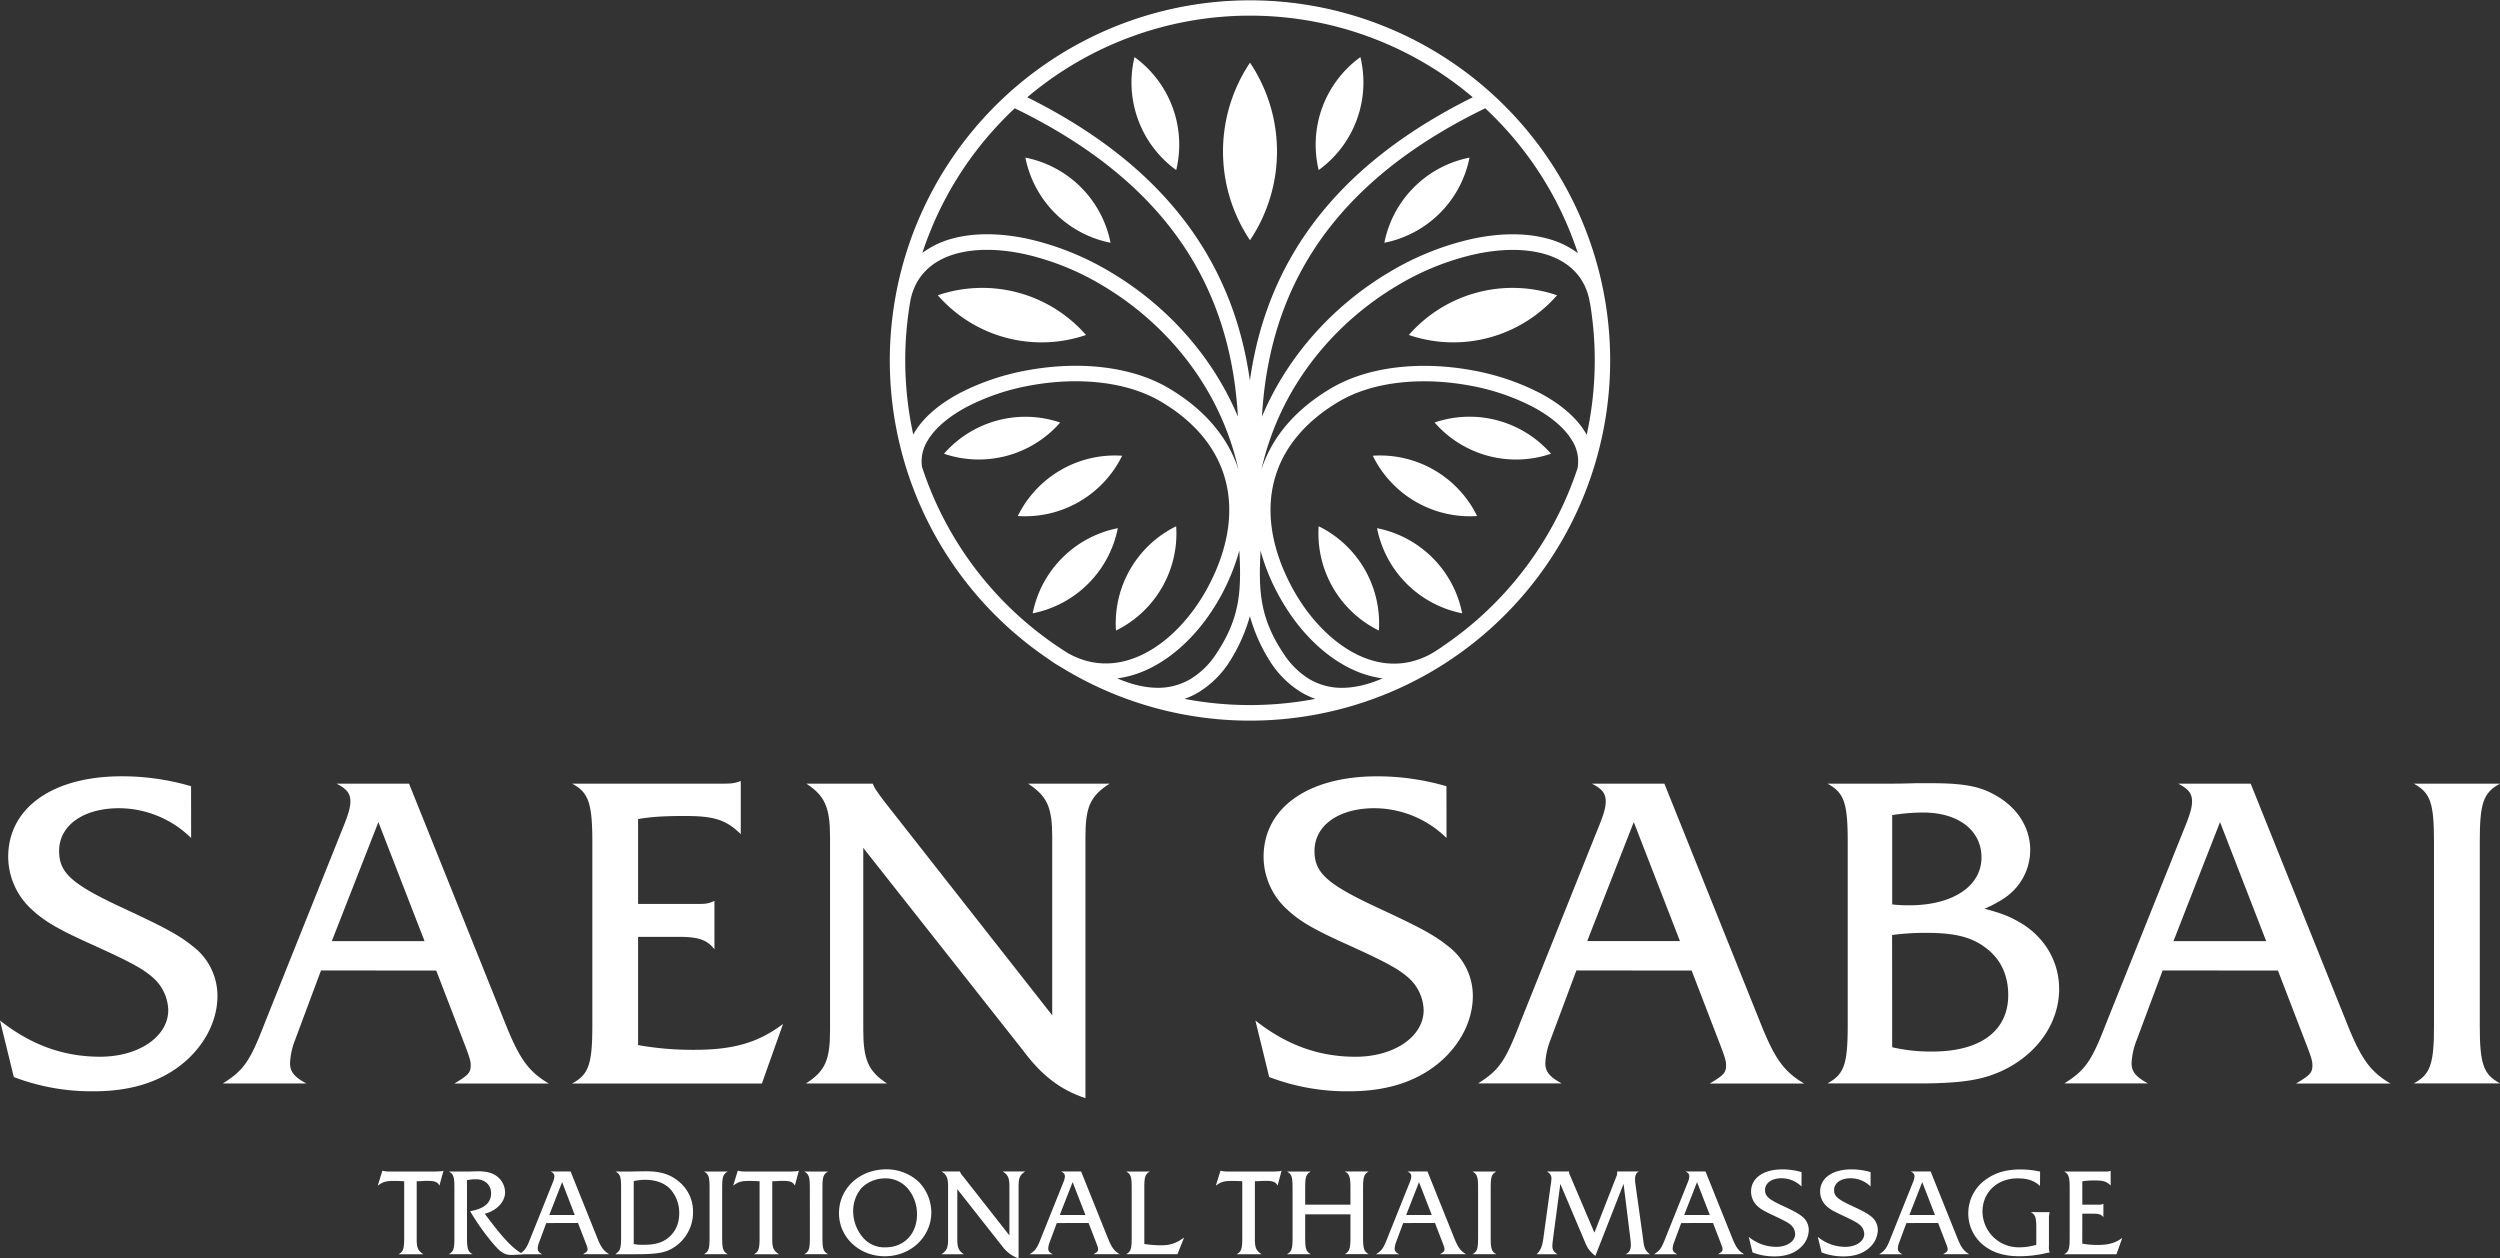 <svg xmlns="http://www.w3.org/2000/svg" data-bbox="0 0.188 1405 706.962" viewBox="0 0 1404.98 707.15" data-type="color"><rect x="0" y="0" width="1404.98" height="707.15" fill="#333333" stroke="none"/><g><g><path d="M107.41 470.94a58.14 58.14 0 0 0-40.49-16.73c-20.12 0-33.7 9.7-33.7 24 0 12.61 7.27 18.91 37.82 33 21.34 9.94 29.58 14.31 37.34 20.61a34.91 34.91 0 0 1 13.82 27.89c0 12.6-5.82 25-15.76 34.67-13.09 12.6-31 18.91-53.58 18.91a122.18 122.18 0 0 1-45.1-8L0 573.51c17.22 13.57 35.4 20.36 56.25 20.36 21.82 0 38.31-11.39 38.31-26.18a25.27 25.27 0 0 0-8.49-18.19c-5.81-5.09-12.07-8.5-32.73-17.94-20.12-9-28.12-13.58-35.4-20.37a40.22 40.22 0 0 1-13.33-29.58c0-27.64 25-45.34 63.77-45.34a138 138 0 0 1 39 5.58z" fill="#ffffff" data-color="1"></path><path d="M180.4 545.38l-14.54 39a40.3 40.3 0 0 0-2.86 13.13c0 4.85 2.42 7.76 9.21 11.4h-47c11.88-7.52 15.28-12.37 23.76-34.43L194 462c1.94-5.09 2.91-8.48 2.91-11.63 0-4.37-1.94-7-7.76-9.94h40.74l53.82 134.08c8 20.12 13.1 27.63 24.73 34.43h-53.11c7.75-4.61 9.21-6.07 9.21-10.19 0-2.42-.49-4.36-4.37-14.3l-15-39zM212.65 462l-26.18 66.92h52.13z" fill="#ffffff" data-color="1"></path><path d="M358.6 587.33a174.7 174.7 0 0 0 31.52 2.67c22.3 0 36.12-4.12 49.94-14.54l-11.88 33.46H321.5c9.46-5.1 11.39-10.92 11.39-33V473.13c0-21.82-2.18-27.89-11.39-32.73h85.1c4.85 0 6.31-.25 9.7-1.46v29.82c-8.24-8-14.79-10.18-31.28-10.18-12.36 0-18.91.48-26.42 1.7V508h34.18c3.88 0 5.58-.24 8.73-1.7v27.2c-4.12-5.34-9-7-20.12-7H358.6z" fill="#ffffff" data-color="1"></path><path d="M485.15 578.84c0 16.73 2.91 23.27 13.33 30.07H452.9c10.91-7 13.58-13.1 13.58-30.07V470.46c0-16.73-2.91-23.28-13.34-30.06h37.34c1 2.42 1.21 2.9 6.06 9.45l94.8 120.75V470.46c0-17-2.9-23-13.57-30.06h45.82c-10.91 7-13.58 13.09-13.58 30.06v146.69c-14.06-4.61-24.73-12.85-35.15-26.92l-89.71-113.71z" fill="#ffffff" data-color="1"></path><path d="M812.93 470.94a58.14 58.14 0 0 0-40.49-16.73c-20.13 0-33.7 9.7-33.7 24 0 12.61 7.27 18.91 37.82 33 21.34 9.94 29.58 14.31 37.34 20.61a34.91 34.91 0 0 1 13.82 27.89c0 12.6-5.82 25-15.76 34.67-13.09 12.6-31 18.91-53.58 18.91a122.18 122.18 0 0 1-45.1-8l-7.76-31.76c17.21 13.57 35.4 20.36 56.25 20.36 21.82 0 38.31-11.39 38.31-26.18a25.27 25.27 0 0 0-8.49-18.19c-5.82-5.09-12.12-8.49-32.73-17.94-20.12-9-28.12-13.58-35.4-20.37a40.23 40.23 0 0 1-13.34-29.58c0-27.64 25-45.34 63.77-45.34a138.06 138.06 0 0 1 39 5.58z" fill="#ffffff" data-color="1"></path><path d="M885.92 545.38l-14.55 39a40.3 40.3 0 0 0-2.91 13.09c0 4.85 2.43 7.76 9.22 11.4h-47c11.88-7.52 15.27-12.37 23.76-34.43L899.5 462c1.94-5.09 2.91-8.48 2.91-11.63 0-4.37-1.94-7-7.76-9.94h40.73l53.83 134.08c8 20.12 13.09 27.63 24.73 34.43h-53.1c7.76-4.61 9.21-6.07 9.21-10.19 0-2.42-.48-4.36-4.36-14.3l-15-39zM918.17 462L892 528.89h52.13z" fill="#ffffff" data-color="1"></path><path d="M1084.72 440.15c17.46 0 26.92 1.46 35.4 6.06 13.09 6.79 20.85 18.43 20.85 31.52a32.54 32.54 0 0 1-14.79 27.16 68.2 68.2 0 0 1-10.91 5.82c9.22 2.42 13.58 4.12 19.16 7.27 14.3 8 22.79 22.06 22.79 37.83 0 19.15-12.37 36.85-32.25 46.06-11.15 5.09-22.3 6.79-43.64 7H1027c9.46-5.1 11.4-10.92 11.4-32.74v-103c0-21.82-1.94-27.64-11.4-32.73h36.38c1.21 0 6.3 0 13.33-.25zm-21.33 68.13a76.38 76.38 0 0 0 9.69.49c24.25 0 40.5-10.67 40.5-26.92 0-15.27-13.1-25.21-32.74-25.21a108.2 108.2 0 0 0-17.45 1.45zm0 80.26a95.31 95.31 0 0 0 22.54 2.42c27.16 0 42.68-11.64 42.68-31.76 0-10.91-4.12-19.88-11.88-25.94-8.25-6.55-17.7-9-34-9a138.47 138.47 0 0 0-19.39 1.21z" fill="#ffffff" data-color="1"></path><path d="M1215.39 545.38l-14.55 39a40.3 40.3 0 0 0-2.91 13.09c0 4.85 2.43 7.76 9.22 11.4h-47c11.88-7.52 15.28-12.37 23.76-34.43L1229 462c1.94-5.09 2.91-8.48 2.91-11.63 0-4.37-1.94-7-7.76-9.94h40.73l53.83 134.08c8 20.12 13.09 27.63 24.73 34.43h-53.1c7.76-4.61 9.22-6.07 9.22-10.19 0-2.42-.49-4.36-4.37-14.3l-15-39zm32.25-83.38l-26.18 66.92h52.13z" fill="#ffffff" data-color="1"></path><path d="M1367.88 473.13c0-21.82-1.94-27.64-11.39-32.73H1405c-9.45 5.09-11.39 10.91-11.39 32.73v103c0 21.82 1.94 27.64 11.39 32.74h-48.49c9.45-5.1 11.39-10.92 11.39-32.74z" fill="#ffffff" data-color="1"></path><path d="M246.94 666.32c-1.07-2.08-2.54-2.68-6.62-2.68-1.54 0-1.54 0-5 .2h-1.13v32.73c0 4.69.73 6.29 3.74 8.3H224c2.55-1.34 3.15-3.08 3.15-9v-32c-1.4-.13-4-.2-5.69-.2-4.48 0-6.22.47-9.17 2.68l2.61-8.44a13.09 13.09 0 0 0 3.62.47h26.57c1.47-.06 2.41-.13 2.74-.13a5.24 5.24 0 0 0 1.41-.34z" fill="#ffffff" data-color="1"></path><path d="M262.46 695.84c0 6 .54 7.63 3.15 9h-13.39c2.61-1.4 3.15-3 3.15-9v-28.45c0-6-.54-7.63-3.15-9h10.24c.61 0 1.74 0 3.28-.06 1.21-.07 2.21-.07 3-.07 4.61 0 7.89.87 10.44 2.74a11.58 11.58 0 0 1 4.68 9c0 5.42-4.75 10.44-11.44 12.12 10.58 14.19 15.95 19.81 21.58 22.75-4.35.34-5.09.4-6.49.4-4 0-6.16-1.33-10.91-7a129.21 129.21 0 0 1-12.39-17.61c8-1.34 11.78-4.68 11.78-10.11 0-4.61-3.48-7.83-8.56-7.83a24.85 24.85 0 0 0-5 .54z" fill="#ffffff" data-color="1"></path><path d="M307 687.34l-4 10.77a11.1 11.1 0 0 0-.81 3.62c0 1.34.67 2.14 2.55 3.14h-13c3.28-2.07 4.22-3.41 6.56-9.5l12.45-31.06a9.2 9.2 0 0 0 .81-3.21c0-1.21-.54-1.94-2.15-2.75h11.25l14.86 37c2.21 5.55 3.61 7.63 6.83 9.5h-14.7c2.14-1.27 2.54-1.67 2.54-2.81 0-.67-.13-1.2-1.2-3.95l-4.15-10.77zm8.91-23l-7.23 18.47H323z" fill="#ffffff" data-color="1"></path><path d="M345.91 704.87c2.14-1.94 2.21-2 2.54-3.14.47-1.34.6-3 .6-6.23v-28.11c0-6-.53-7.63-3.14-9H353c1.14 0 2.75 0 4.69-.06 2.14-.07 4.22-.07 5.55-.07 8 0 13.53 1.74 18.35 5.82a21.62 21.62 0 0 1 7.89 17.07A23.34 23.34 0 0 1 376 702.53c-3.81 1.74-8.7 2.34-18.67 2.34zm10.24-5.75a23.4 23.4 0 0 0 5.22.46c6.16 0 10.24-1 13.45-3.41 4.56-3.35 6.9-8.16 6.9-14.32a20.1 20.1 0 0 0-4.89-13.46c-3.21-3.48-8.23-5.35-14.19-5.35a30 30 0 0 0-6.49.73z" fill="#ffffff" data-color="1"></path><path d="M398.77 667.39c0-6-.53-7.63-3.14-9H409c-2.61 1.41-3.15 3-3.15 9v28.45c0 6 .54 7.63 3.15 9h-13.37c2.61-1.4 3.14-3 3.14-9z" fill="#ffffff" data-color="1"></path><path d="M446.69 666.32c-1.07-2.08-2.54-2.68-6.62-2.68-1.54 0-1.54 0-5 .2H434v32.73c0 4.69.73 6.29 3.74 8.3h-14c2.54-1.34 3.14-3.08 3.14-9v-32c-1.4-.13-4-.2-5.69-.2-4.48 0-6.22.47-9.17 2.68l2.61-8.44a13.15 13.15 0 0 0 3.62.47h26.57c1.47-.06 2.41-.13 2.74-.13a5.24 5.24 0 0 0 1.41-.34z" fill="#ffffff" data-color="1"></path><path d="M455.12 667.39c0-6-.54-7.63-3.15-9h13.39c-2.61 1.41-3.15 3-3.15 9v28.45c0 6 .54 7.63 3.15 9H452c2.61-1.4 3.15-3 3.15-9z" fill="#ffffff" data-color="1"></path><path d="M516.23 664.11a24.67 24.67 0 0 1 7.16 17.2c0 13.79-11.52 24.7-26.11 24.7-14.39 0-25.77-10.64-25.77-24.16 0-14.06 11.52-24.7 26.71-24.7a26.52 26.52 0 0 1 18.01 6.96zm-31.87 3.35a19.62 19.62 0 0 0-4.88 13.25 22.79 22.79 0 0 0 5.69 15 15.75 15.75 0 0 0 12.38 5.29c10.58 0 17.8-7.56 17.8-18.54a22.26 22.26 0 0 0-4.81-14.06 16.36 16.36 0 0 0-13.32-6.16 18.57 18.57 0 0 0-12.86 5.22z" fill="#ffffff" data-color="1"></path><path d="M538 696.57c0 4.62.81 6.43 3.69 8.3h-12.63c3-1.94 3.75-3.61 3.75-8.3v-29.92c0-4.62-.8-6.42-3.68-8.3h10.31a9.25 9.25 0 0 0 1.67 2.61l26.17 33.34v-27.65c0-4.68-.8-6.36-3.75-8.3h12.65c-3 1.94-3.74 3.62-3.74 8.3v40.5c-3.89-1.27-6.83-3.55-9.71-7.43L538 668.33z" fill="#ffffff" data-color="1"></path><path d="M593.91 687.34l-4 10.77a11.1 11.1 0 0 0-.81 3.62c0 1.34.67 2.14 2.55 3.14h-13c3.28-2.07 4.22-3.41 6.56-9.5l12.45-31.06a9.15 9.15 0 0 0 .8-3.21c0-1.21-.53-1.94-2.14-2.75h11.25l14.86 37c2.21 5.55 3.61 7.63 6.82 9.5H614.6c2.14-1.27 2.54-1.67 2.54-2.81 0-.67-.14-1.2-1.21-3.95l-4.15-10.77zm8.9-23l-7.23 18.47H610z" fill="#ffffff" data-color="1"></path><path d="M643.1 699.12a67.52 67.52 0 0 0 9.5.73c5.09 0 8.24-1.07 12.85-4.35l-3.74 9.37h-28.85c2.61-1.4 3.14-3 3.14-9v-28.48c0-6-.53-7.63-3.14-9h13.38c-2.61 1.41-3.14 3-3.14 9z" fill="#ffffff" data-color="1"></path><path d="M718 666.32c-1.07-2.08-2.54-2.68-6.62-2.68-1.54 0-1.54 0-5 .2h-1.14v32.73c0 4.69.74 6.29 3.75 8.3H695c2.55-1.34 3.15-3.08 3.15-9v-32c-1.41-.13-4-.2-5.69-.2-4.48 0-6.22.47-9.17 2.68l2.61-8.44a13.09 13.09 0 0 0 3.62.47h26.57c1.47-.06 2.41-.13 2.74-.13a5.24 5.24 0 0 0 1.41-.34z" fill="#ffffff" data-color="1"></path><path d="M733.5 682.45v13.39c0 6 .54 7.63 3.15 9h-13.39c2.61-1.4 3.15-3 3.15-9v-28.45c0-6-.54-7.63-3.15-9h13.39c-2.61 1.41-3.15 3-3.15 9V677h25.44v-9.64c0-6-.6-7.63-3.15-9h13.39c-2.54 1.41-3.15 3.08-3.15 9v28.45c0 5.95.61 7.63 3.15 9h-13.39c2.55-1.4 3.15-3.08 3.15-9v-13.36z" fill="#ffffff" data-color="1"></path><path d="M788.58 687.34l-4 10.77a11.31 11.31 0 0 0-.8 3.62c0 1.34.67 2.14 2.54 3.14h-13c3.28-2.07 4.21-3.41 6.55-9.5l12.46-31.06a9.38 9.38 0 0 0 .8-3.21c0-1.21-.54-1.94-2.14-2.75h11.24l14.86 37c2.21 5.55 3.62 7.63 6.83 9.5h-14.66c2.14-1.27 2.54-1.67 2.54-2.81 0-.67-.13-1.2-1.2-3.95l-4.15-10.77zm8.9-23l-7.23 18.47h14.39z" fill="#ffffff" data-color="1"></path><path d="M830.67 667.39c0-6-.54-7.63-3.15-9h13.39c-2.61 1.41-3.15 3-3.15 9v28.45c0 6 .54 7.63 3.15 9h-13.39c2.61-1.4 3.15-3 3.15-9z" fill="#ffffff" data-color="1"></path><path d="M907.5 663.44c1.34-3.28 1.34-3.28 1.34-5.09h12.25c-1.55.74-2.21 2.15-2.21 4.42a16.16 16.16 0 0 0 .2 2.54l4.35 31.2c.53 4.88 1.14 6.22 3.75 8.36h-13.66c2.14-.93 3-2.47 3-5.35a35 35 0 0 0-.34-3.95l-3.75-30.26-15.86 40.5c-3.35-2.81-4.22-3.95-5.82-7.77l-13.86-32.73-4.15 31.2c-.2 1.67-.33 3.07-.33 3.68 0 2.14.67 3.21 2.81 4.68h-11.63c2.27-2.21 3.21-4.62 3.81-9.3l4.09-29.72a21.81 21.81 0 0 0 .4-3.62c0-1.6-.61-2.54-2.48-3.88h12.38a5.2 5.2 0 0 0 .67 2.48l13.59 31.93z" fill="#ffffff" data-color="1"></path><path d="M944.83 687.34l-4 10.77a11.1 11.1 0 0 0-.81 3.62c0 1.34.67 2.14 2.55 3.14h-13c3.28-2.07 4.22-3.41 6.56-9.5l12.45-31.06a9.38 9.38 0 0 0 .8-3.21c0-1.21-.53-1.94-2.14-2.75h11.24l14.86 37c2.21 5.55 3.62 7.63 6.83 9.5h-14.66c2.15-1.27 2.55-1.67 2.55-2.81 0-.67-.14-1.2-1.21-3.95l-4.15-10.77zm8.9-23l-7.23 18.47h14.4z" fill="#ffffff" data-color="1"></path><path d="M1012.42 666.79a16 16 0 0 0-11.18-4.62c-5.55 0-9.3 2.68-9.3 6.62 0 3.49 2 5.23 10.44 9.11 5.89 2.74 8.17 4 10.31 5.69a9.62 9.62 0 0 1 3.82 7.69 13.53 13.53 0 0 1-4.36 9.58c-3.61 3.48-8.56 5.22-14.79 5.22a33.9 33.9 0 0 1-12.45-2.21l-2.14-8.77a24.22 24.22 0 0 0 15.53 5.62c6 0 10.57-3.14 10.57-7.23a7 7 0 0 0-2.34-5c-1.61-1.4-3.35-2.34-9-5s-7.76-3.75-9.77-5.62a11.14 11.14 0 0 1-3.68-8.17c0-7.63 6.9-12.52 17.61-12.52a37.75 37.75 0 0 1 10.77 1.55z" fill="#ffffff" data-color="1"></path><path d="M1051.24 666.79a16 16 0 0 0-11.18-4.62c-5.56 0-9.31 2.68-9.31 6.62 0 3.49 2 5.23 10.44 9.11 5.89 2.74 8.17 4 10.31 5.69a9.62 9.62 0 0 1 3.82 7.69 13.56 13.56 0 0 1-4.35 9.58c-3.62 3.48-8.57 5.22-14.79 5.22a33.83 33.83 0 0 1-12.45-2.21l-2.15-8.77a24.24 24.24 0 0 0 15.53 5.62c6 0 10.58-3.14 10.58-7.23a7 7 0 0 0-2.35-5c-1.6-1.4-3.34-2.34-9-5s-7.77-3.75-9.77-5.62a11.1 11.1 0 0 1-3.68-8.17c0-7.63 6.89-12.52 17.6-12.52a37.87 37.87 0 0 1 10.78 1.55z" fill="#ffffff" data-color="1"></path><path d="M1071.38 687.34l-4 10.77a11.31 11.31 0 0 0-.8 3.62c0 1.34.67 2.14 2.54 3.14h-13c3.28-2.07 4.22-3.41 6.56-9.5l12.45-31.06a9.38 9.38 0 0 0 .8-3.21c0-1.21-.53-1.94-2.14-2.75H1085l14.85 37c2.21 5.55 3.62 7.63 6.83 9.5h-14.66c2.14-1.27 2.55-1.67 2.55-2.81 0-.67-.14-1.2-1.21-3.95l-4.15-10.77zm8.9-23l-7.23 18.47h14.39z" fill="#ffffff" data-color="1"></path><path d="M1146.47 666.52c-3.21-3-7-4.29-12.59-4.29-11.51 0-19.74 7.84-19.74 18.75a20.27 20.27 0 0 0 20.55 20 33.21 33.21 0 0 0 9.7-1.41v-9.37c0-6-.53-7.63-3.14-9h10.64a15.13 15.13 0 0 0-.4 4.15v15a9.17 9.17 0 0 0 .4 3.62 9.76 9.76 0 0 0-2.48.4A66.93 66.93 0 0 1 1135 706c-7.69 0-13.72-1.61-18.67-5a22.83 22.83 0 0 1-10.17-19.15 23.18 23.18 0 0 1 10.84-19.62c5-3.41 11-5 18.34-5a49.72 49.72 0 0 1 11.18 1.21z" fill="#ffffff" data-color="1"></path><path d="M1170.22 698.91a47.85 47.85 0 0 0 8.7.74c6.16 0 10-1.14 13.79-4l-3.28 9.23H1160c2.61-1.4 3.14-3 3.14-9.1v-28.39c0-6-.6-7.7-3.14-9h23.49a6.21 6.21 0 0 0 2.68-.4v8.24c-2.28-2.22-4.08-2.82-8.64-2.82a42.11 42.11 0 0 0-7.29.47V677h9.44a4.74 4.74 0 0 0 2.41-.47v7.5c-1.14-1.48-2.48-1.94-5.56-1.94h-6.29z" fill="#ffffff" data-color="1"></path><path d="M834.69 60.86c-49.13 23.83-81.36 53.24-100.87 86.85-15.31 26.37-22.84 55.42-24.61 86.44 15.31-36.38 42.35-63.79 71.32-81.05a157.41 157.41 0 0 1 46.87-18.87c15.39-3.3 29.89-3.43 42-.2a49.64 49.64 0 0 1 17.35 8.25 193.64 193.64 0 0 0-47.26-76.78c-1.57-1.58-3.17-3.12-4.8-4.64zM661 295.76a60.73 60.73 0 0 0-33.83 58.6 60.76 60.76 0 0 0 33.83-58.6zm-32.79 1.07a60.78 60.78 0 0 1-47.85 47.85 60.78 60.78 0 0 1 47.85-47.85zm2.39-40.71A60.76 60.76 0 0 0 572 290a60.76 60.76 0 0 0 58.61-33.83zm-34.76-18.68A60.77 60.77 0 0 1 530.51 255a60.77 60.77 0 0 1 65.36-17.52zm14.48-49.18a77.42 77.42 0 0 0-83.29-22.32 77.42 77.42 0 0 0 83.29 22.32zm13.79-51.83a60.78 60.78 0 0 0-47.85-47.85 60.78 60.78 0 0 0 47.85 47.85zm36.91-40.85a60.75 60.75 0 0 0-23.44-63.49 60.8 60.8 0 0 0 23.44 63.49zm80.06 200.18a60.73 60.73 0 0 1 33.83 58.6 60.76 60.76 0 0 1-33.83-58.6zm32.8 1.07a60.75 60.75 0 0 0 47.85 47.85 60.78 60.78 0 0 0-47.85-47.85zm-2.4-40.71A60.76 60.76 0 0 1 830.12 290a60.76 60.76 0 0 1-58.61-33.83zm34.76-18.68a60.78 60.78 0 0 1 65.4 17.56 60.78 60.78 0 0 1-65.37-17.52zm-14.48-49.18a77.42 77.42 0 0 1 83.29-22.32 77.42 77.42 0 0 1-83.29 22.32zM778 136.43a60.78 60.78 0 0 1 47.85-47.85A60.78 60.78 0 0 1 778 136.43zm-36.91-40.86a60.79 60.79 0 0 1 23.44-63.48 60.73 60.73 0 0 1-23.44 63.48zM702.49 135a89.62 89.62 0 0 1 0-99.78 89.62 89.62 0 0 1 0 99.78zm191.07 35.22a195.75 195.75 0 0 1-1.85 74.15c-.21-.39-.44-.79-.67-1.18-5.1-8.61-14.16-16.21-25.56-22.26A134.87 134.87 0 0 0 826.79 208c-27.07-4.88-57-2.68-78.86 10.28-20.38 12.07-33.25 27.77-39 45.54 10.73-47.77 42-82.89 76.13-103.2a148.22 148.22 0 0 1 44.2-17.82c14.07-3 27.17-3.17 37.89-.3 14 3.76 24 12.87 26.36 27.73h.1zm-6.89 92.62a194.47 194.47 0 0 1-76.19 100.59l-1 .74q-2 1.31-4 2.56c-.68.39-1.36.77-2 1.13-12.5 6.58-25.25 6.4-37 1.7-12.18-4.92-23.34-14.56-32.22-26.56a107.47 107.47 0 0 1-8.6-13.73c-10.89-20.67-14.27-41-9.58-59.1 4.48-17.27 16.41-32.66 36.29-44.44S800 212 825.25 216.55a125.4 125.4 0 0 1 36.13 12.07c10 5.32 17.91 11.82 22.15 19a21.79 21.79 0 0 1 3.09 15.2zM813.3 372c-.8.55-1.61 1.07-2.42 1.56a202.64 202.64 0 0 1-215 1.13 65.47 65.47 0 0 1-6.35-4.1 204.27 204.27 0 0 1-30.24-24.91A202.42 202.42 0 1 1 813.3 372zm-74.08 20.76a44 44 0 0 1-7.78-3.61A54.3 54.3 0 0 1 714 372.07a95.07 95.07 0 0 1-11.57-25.8 95.07 95.07 0 0 1-11.57 25.8 54.23 54.23 0 0 1-17.45 17.09 43.15 43.15 0 0 1-7.73 3.6 195.72 195.72 0 0 0 73.54 0zM600.73 367.4a194.4 194.4 0 0 1-82.56-105 21.87 21.87 0 0 1 3.16-14.8c4.24-7.15 12.1-13.65 22.14-19a125.57 125.57 0 0 1 36.14-12.07c25.22-4.55 52.92-2.61 72.88 9.21s31.81 27.17 36.29 44.44c4.69 18.08 1.3 38.43-9.58 59.1a106.43 106.43 0 0 1-8.61 13.72c-8.87 12-20 21.61-32.16 26.45-11.75 4.7-24.5 4.88-37-1.7l-.7-.38zm-87.5-123.23a195.71 195.71 0 0 1-1.53-75.59c2.84-13.9 12.55-22.49 26.06-26.11 10.72-2.87 23.82-2.71 37.89.3a148.22 148.22 0 0 1 44.2 17.82c34.08 20.3 65.36 55.4 76.11 103.13-5.81-17.74-18.68-33.41-39-45.47-21.87-13-51.79-15.16-78.86-10.28a135 135 0 0 0-38.7 12.92c-11.39 6.05-20.45 13.65-25.55 22.26-.2.34-.4.68-.59 1zm5.09-102a49.78 49.78 0 0 1 17.19-8.17c12-3.23 26.56-3.1 42 .2a157.41 157.41 0 0 1 46.87 18.87c29 17.26 56 44.67 71.32 81.06-1.77-31-9.3-60.08-24.61-86.45-19.51-33.59-51.71-63-100.8-86.81-1.61 1.5-3.2 3-4.75 4.6a193.62 193.62 0 0 0-47.17 76.65zm59-87.51a193.77 193.77 0 0 1 250.38 0C778.66 79 746.2 109 726.27 143.33c-12.74 21.94-20.33 45.58-23.84 70.55-3.51-25-11.1-48.61-23.84-70.55C658.67 109 626.24 79 577.28 54.64zm50.6 326.58a56.28 56.28 0 0 0 13.8-3.64c13.67-5.47 26.12-16.11 35.92-29.35a119.77 119.77 0 0 0 18.87-38.89c1.14 22.48.59 37.64-12.89 57.91A45.63 45.63 0 0 1 669 381.65a35.8 35.8 0 0 1-19.33 4.87c-6.53-.16-13.78-1.83-21.8-5.3zm80.51-71.88c-1.14 22.47-.6 37.64 12.88 57.91a45.76 45.76 0 0 0 14.58 14.4 35.8 35.8 0 0 0 19.33 4.87c6.53-.16 13.78-1.83 21.8-5.3a56.28 56.28 0 0 1-13.8-3.64c-13.68-5.47-26.13-16.11-35.92-29.35a117.48 117.48 0 0 1-9.33-14.87 115.34 115.34 0 0 1-9.58-24.04z" fill-rule="evenodd" fill="#ffffff" data-color="1"></path><path d="M772.58 100c16.7-14.58 37.1-27.93 61.74-39.89l.53-.25.43.4q1.22 1.13 2.43 2.31c.86.83 1.66 1.61 2.39 2.35A194.65 194.65 0 0 1 887.52 142l.86 2.63-2.21-1.63a44 44 0 0 0-7.81-4.73 53.11 53.11 0 0 0-9.23-3.36 73.94 73.94 0 0 0-19.41-2.33 108.85 108.85 0 0 0-22.14 2.53 143.72 143.72 0 0 0-23.44 7.25A169.22 169.22 0 0 0 781 153.84 178.24 178.24 0 0 0 738.65 189 166.88 166.88 0 0 0 710 234.49l-1.93 4.6.28-5a213.12 213.12 0 0 1 7.26-45.09 176.74 176.74 0 0 1 17.47-41.68 188.18 188.18 0 0 1 39.5-47.3zM660.25 297.11a59.1 59.1 0 0 0-13.32 9.37 60.17 60.17 0 0 0-11 13.86 60.11 60.11 0 0 0-6.51 16.44A59.17 59.17 0 0 0 628 353a58.83 58.83 0 0 0 13.32-9.38 60.47 60.47 0 0 0 17.49-30.3 58.75 58.75 0 0 0 1.46-16.22zm-33.12.82a59.16 59.16 0 0 0-15.29 5.61 60.74 60.74 0 0 0-24.74 24.74 59.16 59.16 0 0 0-5.61 15.29 58.31 58.31 0 0 0 15.29-5.57 60.42 60.42 0 0 0 24.74-24.74 58.31 58.31 0 0 0 5.61-15.29zm2.14-41a59.13 59.13 0 0 0-16.22 1.46 59.79 59.79 0 0 0-16.44 6.51 60.17 60.17 0 0 0-13.86 11 58.47 58.47 0 0 0-9.37 13.32 59.13 59.13 0 0 0 16.22-1.46 60.58 60.58 0 0 0 30.3-17.49 58.69 58.69 0 0 0 9.37-13.32zm-34.91-19a58.7 58.7 0 0 1-12.5 10.43 60.43 60.43 0 0 1-33.8 9.06 58.4 58.4 0 0 1-16-2.79 58.7 58.7 0 0 1 12.5-10.43 60.43 60.43 0 0 1 33.8-9.06 58.47 58.47 0 0 1 16 2.79zm14.49-50a74.94 74.94 0 0 0-16.23-13.61 77.33 77.33 0 0 0-43.2-11.58 75.35 75.35 0 0 0-20.86 3.67A74.94 74.94 0 0 0 544.79 180 77.33 77.33 0 0 0 588 191.53a75.35 75.35 0 0 0 20.86-3.67zM623 135.32a58.77 58.77 0 0 0-5.6-15.29 60.74 60.74 0 0 0-24.74-24.74 59.16 59.16 0 0 0-15.29-5.61A58.64 58.64 0 0 0 583 105a60.63 60.63 0 0 0 24.75 24.75 58.71 58.71 0 0 0 15.28 5.6zm37.48-41.21a58.93 58.93 0 0 0 1.3-16.23 60.41 60.41 0 0 0-12.12-32.83 58.69 58.69 0 0 0-11.54-11.49 59 59 0 0 0-1.3 16.24A60.63 60.63 0 0 0 649 82.62a58.69 58.69 0 0 0 11.54 11.49zm94.7 212.37a59.1 59.1 0 0 0-13.32-9.37 59.13 59.13 0 0 0 1.46 16.22 60.11 60.11 0 0 0 6.51 16.44 60 60 0 0 0 11 13.87 59 59 0 0 0 13.33 9.36 58.78 58.78 0 0 0-1.46-16.23 60.08 60.08 0 0 0-6.5-16.44 60.17 60.17 0 0 0-11-13.86zm35.09-2.94a59.16 59.16 0 0 0-15.27-5.61 58.77 58.77 0 0 0 5.6 15.29 60.22 60.22 0 0 0 10.55 14.2A60.1 60.1 0 0 0 805.36 338a58.44 58.44 0 0 0 15.29 5.61 59.16 59.16 0 0 0-5.65-15.33 60.58 60.58 0 0 0-24.74-24.74zm-1.21-45.18a59.13 59.13 0 0 0-16.22-1.46 58.73 58.73 0 0 0 9.37 13.31 59.94 59.94 0 0 0 13.86 11 60.11 60.11 0 0 0 16.44 6.51 59.17 59.17 0 0 0 16.23 1.46 58.83 58.83 0 0 0-9.38-13.32 59.9 59.9 0 0 0-13.86-11 60.11 60.11 0 0 0-16.44-6.51zm34.73-23.3a58.53 58.53 0 0 0-16 2.79 58.7 58.7 0 0 0 12.5 10.43 60.44 60.44 0 0 0 33.81 9.06 58.53 58.53 0 0 0 16-2.79 58.76 58.76 0 0 0-12.51-10.43 60.43 60.43 0 0 0-33.8-9.06zm-14.3-60.82a75.26 75.26 0 0 0-16.23 13.62 75.35 75.35 0 0 0 20.86 3.67A77.18 77.18 0 0 0 857.36 180a75.12 75.12 0 0 0 16.22-13.61 75.28 75.28 0 0 0-20.86-3.67 77.49 77.49 0 0 0-43.2 11.57zM784.72 120a58.44 58.44 0 0 0-5.61 15.29 58.57 58.57 0 0 0 15.28-5.6A60.63 60.63 0 0 0 819.14 105a59 59 0 0 0 5.61-15.29 59 59 0 0 0-15.29 5.61A60.58 60.58 0 0 0 784.72 120zm-44.39-42.13a59.36 59.36 0 0 0 1.3 16.24 58.69 58.69 0 0 0 11.54-11.49 60.42 60.42 0 0 0 12.12-32.82A58.58 58.58 0 0 0 764 33.56a59.28 59.28 0 0 0-20 27 59.91 59.91 0 0 0-3.64 17.3zM692 111a87.09 87.09 0 0 0 10.48 22.42A87.09 87.09 0 0 0 713 111a89.59 89.59 0 0 0 0-51.83 87.09 87.09 0 0 0-10.48-22.42A87.09 87.09 0 0 0 692 59.16a89.59 89.59 0 0 0 0 51.84zm193.64 41c-4.7-4.94-11-8.37-18.33-10.34a67 67 0 0 0-17.83-2.09 101.47 101.47 0 0 0-20.48 2.36 136.7 136.7 0 0 0-22.36 6.92 161.14 161.14 0 0 0-22.1 11 169.53 169.53 0 0 0-49.51 44.74 157 157 0 0 0-27 59l-4 17.78 5.66-17.32a72.92 72.92 0 0 1 14.19-25A96.89 96.89 0 0 1 748.37 219c10.33-6.12 22.48-9.82 35.29-11.49a141.93 141.93 0 0 1 43 1.32A147.12 147.12 0 0 1 847 214a118.94 118.94 0 0 1 18.06 7.66 80.85 80.85 0 0 1 15.21 10.26 48.47 48.47 0 0 1 10 11.67l.34.58.32.58 1.11 2 .49-2.21a197.19 197.19 0 0 0 4.55-42q0-8.24-.68-16.31t-2-16.15l-.14-.84h-.11a33.12 33.12 0 0 0-8.5-17.24zm1.72 103a25.31 25.31 0 0 0-3.1-7.84 41.73 41.73 0 0 0-8.88-10.21 74.52 74.52 0 0 0-13.6-9.09 113.79 113.79 0 0 0-17.11-7.25 139.29 139.29 0 0 0-19.27-4.9 135 135 0 0 0-40.4-1.34c-12.06 1.52-23.46 4.95-33.08 10.65a89.19 89.19 0 0 0-23.86 20 65.11 65.11 0 0 0-12.82 25 69.62 69.62 0 0 0-1.08 28.84 101.15 101.15 0 0 0 10.72 30.87q1.9 3.62 4.11 7.13c1.45 2.32 3 4.56 4.57 6.72a92.57 92.57 0 0 0 15.36 16.35 65.67 65.67 0 0 0 17.17 10.38 45.84 45.84 0 0 0 19.22 3.42 43.7 43.7 0 0 0 18.51-5.16c.32-.16.66-.35 1-.56l1-.59 2-1.26 2-1.3.34-.24.68-.45q7.85-5.3 15.15-11.3t14-12.7a194.44 194.44 0 0 0 47.39-77l.3-.92h-.19a21.24 21.24 0 0 0-.23-7.12zm-75.73 117.08c.45-.28.84-.54 1.19-.78a203.29 203.29 0 0 0 16.8-12.3 205.64 205.64 0 0 0 15.45-13.94 201.76 201.76 0 1 0-285.16 0q6.93 6.93 14.46 13.13T590 369.88c1 .76 2.08 1.47 3.11 2.14 1.07.69 2.12 1.33 3.15 1.91a201 201 0 0 0 50.91 22.51 201.37 201.37 0 0 0 163.17-23.64l1.19-.76zm-76 18.3c1.27.59 2.57 1.12 3.89 1.58l3 1.06-3.15.6q-9 1.72-18.32 2.62t-18.57.88q-9.37 0-18.61-.89t-18.36-2.62l-3.14-.61 3-1.05c1.3-.46 2.59-1 3.86-1.57s2.52-1.25 3.72-2a47.92 47.92 0 0 0 9.19-7.09 60.15 60.15 0 0 0 8-9.73 80.6 80.6 0 0 0 6.39-11.7A108.69 108.69 0 0 0 701.6 346l.83-2.81.83 2.81a108.69 108.69 0 0 0 5.07 13.88 80.6 80.6 0 0 0 6.39 11.7 60.15 60.15 0 0 0 8 9.73 47.92 47.92 0 0 0 9.19 7.09 40.17 40.17 0 0 0 3.74 2zM601 368.54l-.7-.38a194.88 194.88 0 0 1-82.93-105.48v-.13a20.94 20.94 0 0 1 .21-7.74 25.49 25.49 0 0 1 3.06-7.64 41.73 41.73 0 0 1 8.88-10.21 74.52 74.52 0 0 1 13.6-9.09 113.48 113.48 0 0 1 17.12-7.25 138.93 138.93 0 0 1 19.27-4.9 135 135 0 0 1 40.39-1.33c12 1.52 23.45 4.95 33.08 10.65a89.19 89.19 0 0 1 23.86 20 65.11 65.11 0 0 1 12.82 25 69.62 69.62 0 0 1 1.08 28.84A101.45 101.45 0 0 1 680 329.7q-1.9 3.62-4.1 7.13t-4.57 6.72a92.57 92.57 0 0 1-15.36 16.35 65.56 65.56 0 0 1-17.18 10.38 45.79 45.79 0 0 1-19.21 3.42 43.7 43.7 0 0 1-18.58-5.16zm-86.73-124.45l-.29.5-1.11 2-.48-2.21a193.77 193.77 0 0 1-3.39-20.79 196.29 196.29 0 0 1-1.14-21.09 196.188 196.188 0 0 1 2.98-34.07 32.72 32.72 0 0 1 8.9-17 39 39 0 0 1 17.78-9.78 67 67 0 0 1 17.83-2.09 101.55 101.55 0 0 1 20.46 2.38 137 137 0 0 1 22.36 6.92 161.71 161.71 0 0 1 22.1 11 169.71 169.71 0 0 1 49.48 44.71 157.1 157.1 0 0 1 27 59l4 17.67-5.61-17.24A73.17 73.17 0 0 0 681 239.07 97.26 97.26 0 0 0 656.49 219c-10.33-6.12-22.49-9.82-35.29-11.49a141.93 141.93 0 0 0-43 1.32 147.26 147.26 0 0 0-20.37 5.17 118.82 118.82 0 0 0-18.05 7.66 80.52 80.52 0 0 0-15.21 10.26 48 48 0 0 0-10 11.67l-.29.5zm12.32-105.91a54 54 0 0 1 9.14-3.31 73.86 73.86 0 0 1 19.4-2.33 108.86 108.86 0 0 1 22.15 2.53 143.32 143.32 0 0 1 23.43 7.25 168.09 168.09 0 0 1 23.17 11.52A178.09 178.09 0 0 1 666.21 189a166.85 166.85 0 0 1 28.64 45.51l1.94 4.6-.28-5a212.92 212.92 0 0 0-7.26-45.11 177.05 177.05 0 0 0-17.47-41.69A188 188 0 0 0 632.3 100c-16.68-14.58-37.07-27.93-61.68-39.88l-.53-.25-.43.4c-.8.74-1.61 1.51-2.41 2.29s-1.59 1.54-2.37 2.33a194.74 194.74 0 0 0-47.37 77l-.85 2.61 2.19-1.66a44.13 44.13 0 0 1 7.75-4.66zM638.25 95.9a194.58 194.58 0 0 1 39.59 47.86 182.46 182.46 0 0 1 15.31 34 204.2 204.2 0 0 1 8.43 36.24l.85 6.08.85-6.08a204.18 204.18 0 0 1 8.42-36.26 182.8 182.8 0 0 1 15.32-34 194.58 194.58 0 0 1 39.61-47.88c16.67-14.8 37-28.36 61.41-40.51l1.17-.58-1-.85a194.38 194.38 0 0 0-251.49 0l-1 .85 1.17.58c24.42 12.15 44.7 25.71 61.36 40.49zm.73 290a71.09 71.09 0 0 1-11.44-3.9l-2.87-1.24 3.1-.4a51.72 51.72 0 0 0 6.8-1.34 58 58 0 0 0 6.79-2.25 72.44 72.44 0 0 0 18.8-11.31 98.81 98.81 0 0 0 16.75-17.76c1.71-2.31 3.35-4.71 4.89-7.18s3-5 4.36-7.57a124.71 124.71 0 0 0 5.53-12 108 108 0 0 0 3.95-11.88l1.41-5.3.28 5.48c.57 11.29.72 20.76-1 30s-5.24 18.21-12.05 28.45a53.25 53.25 0 0 1-6.94 8.51 40.54 40.54 0 0 1-7.92 6.15 35.74 35.74 0 0 1-9.41 3.87 39 39 0 0 1-10.37 1.12 50.29 50.29 0 0 1-10.64-1.44zm69.52-46.63c-1.69-9.22-1.54-18.69-1-30l.27-5.49 1.42 5.31a106.63 106.63 0 0 0 3.98 11.91 123.42 123.42 0 0 0 5.53 12c1.36 2.58 2.81 5.12 4.36 7.57s3.18 4.87 4.89 7.18a98.81 98.81 0 0 0 16.75 17.76 72.44 72.44 0 0 0 18.8 11.31 58 58 0 0 0 6.79 2.25 51.9 51.9 0 0 0 6.79 1.34l3.11.4-2.87 1.19a71.09 71.09 0 0 1-11.44 3.9 50.37 50.37 0 0 1-10.68 1.47 39.1 39.1 0 0 1-10.37-1.12 35.82 35.82 0 0 1-9.4-3.87 40.6 40.6 0 0 1-7.93-6.15 53.75 53.75 0 0 1-6.93-8.51c-6.82-10.23-10.37-19.19-12.07-28.44z" fill-rule="evenodd" fill="#ffffff" data-color="1"></path></g></g></svg>